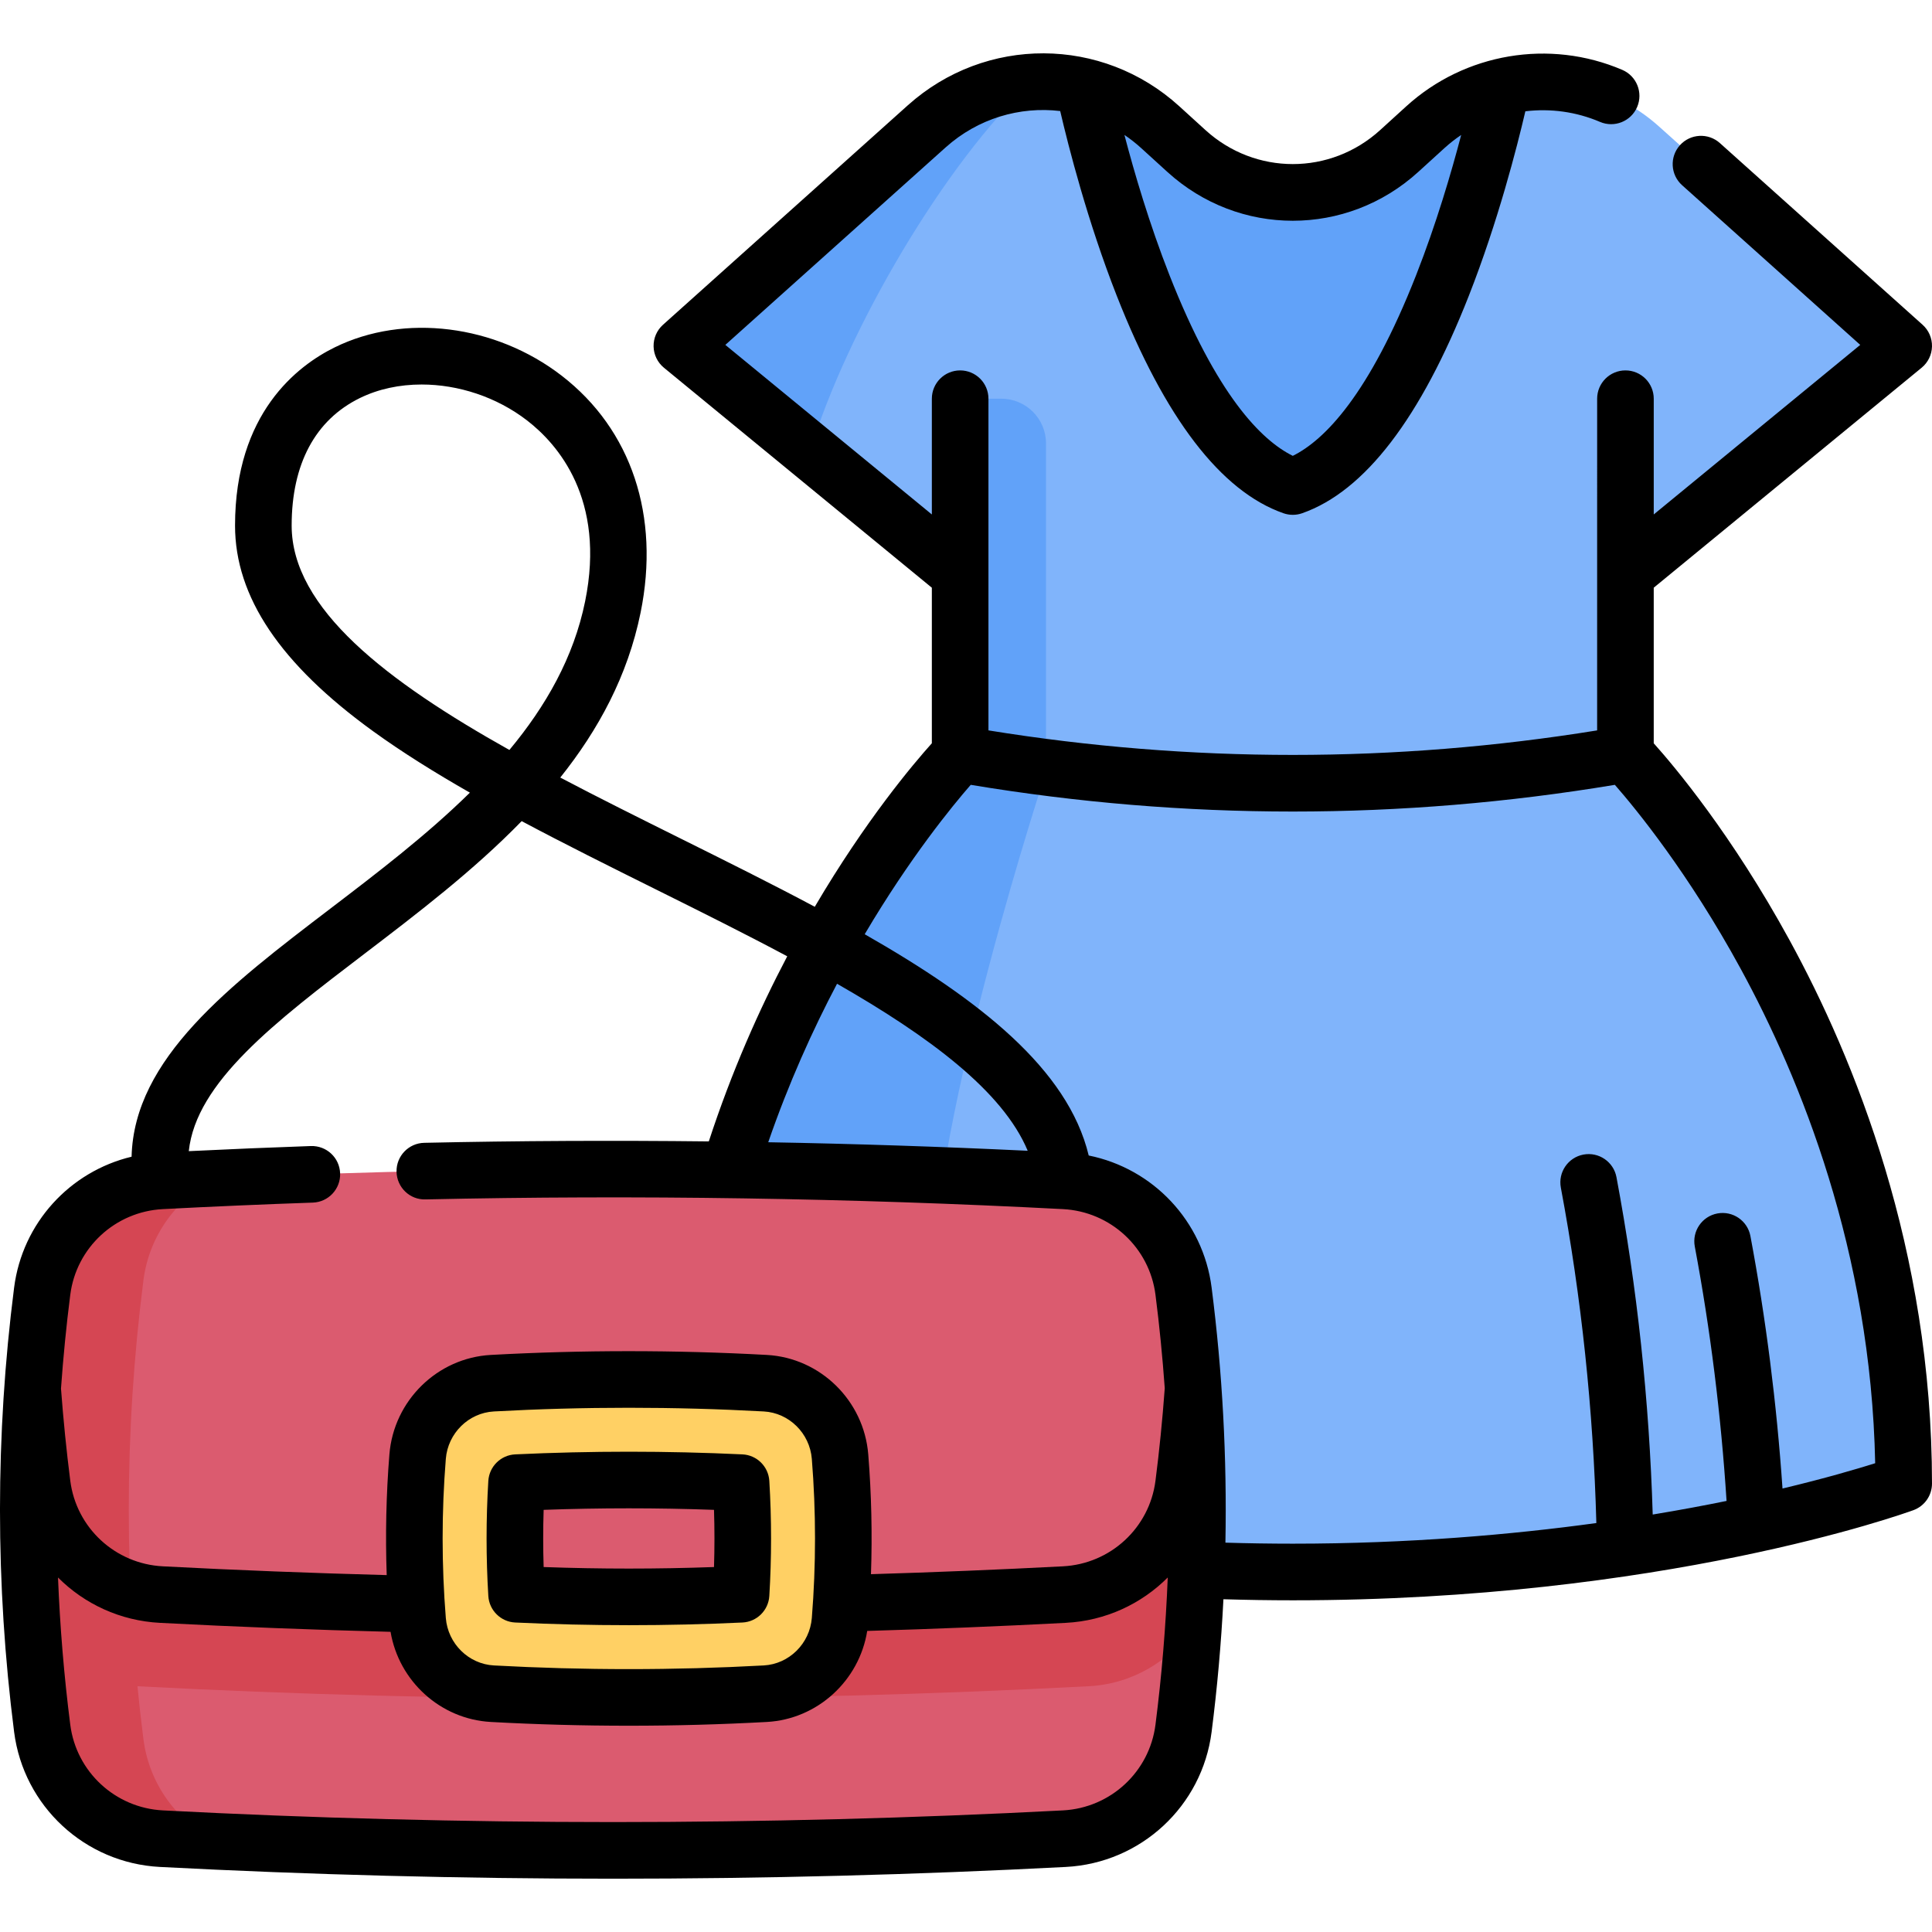 <svg id="Capa_1" enable-background="new 0 0 511.98 511.98" height="512" viewBox="0 0 511.98 511.98" width="512" xmlns="http://www.w3.org/2000/svg"><g><g><path d="m430.74 199.898s73.74 76.3 73.74 193.25c0 0-64.18 23.43-161.89 23.43-38.41 0-71.65-3.62-97.83-8.02-40.42-6.78-64.06-15.41-64.06-15.41 0-116.95 73.74-193.25 73.74-193.25v-47.7l-39.76-32.65-33.98-27.9 64.89-58.17c7.95-7.13 17.76-11.02 27.73-11.69 4.65-.31 9.32.08 13.87 1.17 7.35 1.76 14.34 5.35 20.28 10.75l6.92 6.3c15.98 14.56 40.42 14.56 56.41 0l6.92-6.3c5.94-5.4 12.93-8.99 20.28-10.75 14.31-3.43 29.94.07 41.59 10.52l64.89 58.17-73.74 60.55z" fill="#80b4fb"/><g fill="#61a2f9"><path d="m277.19 117.5v87.029s-30.1 91.44-30.1 136.16c0 17.8-1.06 43.45-2.33 67.87-40.42-6.78-64.06-15.41-64.06-15.41 0-116.95 73.74-193.25 73.74-193.25v-94.24h10.909c6.54-.001 11.841 5.301 11.841 11.841z"/><path d="m273.321 21.788c-22.6 21.05-48.8 65.34-58.64 97.76l-33.98-27.9 64.89-58.17c7.95-7.13 17.76-11.02 27.73-11.69z"/><path d="m398 22.958c-2.39 11.25-21.13 93.96-55.41 105.97-34.28-12.01-53.01-94.72-55.4-105.97 7.35 1.76 14.34 5.35 20.28 10.75l6.92 6.3c15.98 14.56 40.42 14.56 56.41 0l6.92-6.3c5.94-5.4 12.93-8.99 20.28-10.75z"/></g><g><path d="m282.066 312.922c-79.769-4.166-159.537-4.166-239.306 0-16.21.847-29.523 13.141-31.58 29.242-4.933 38.612-4.933 77.223 0 115.835 2.057 16.101 15.37 28.396 31.58 29.242 79.769 4.166 159.537 4.166 239.306 0 16.21-.847 29.523-13.141 31.58-29.242 4.933-38.612 4.933-77.223 0-115.835-2.058-16.101-15.371-28.395-31.58-29.242z" fill="#db5b6f"/><path d="m57.31 487.954c-4.85-.22-9.7-.46-14.55-.71-16.21-.85-29.52-13.14-31.58-29.25-4.93-38.61-4.93-77.22 0-115.83 2.06-16.1 15.37-28.4 31.58-29.24 4.85-.25 9.7-.49 14.55-.71-10.29 5.09-17.77 15.07-19.3 27.06-5.18 40.54-5.18 81.08 0 121.61 1.53 11.99 9.01 21.97 19.3 27.07z" fill="#d54653"/><path d="m313.64 393.333c-2.054 16.1-15.367 28.391-31.577 29.235-79.765 4.175-159.53 4.175-239.307 0-16.211-.844-29.523-13.135-31.578-29.235-1.082-8.476-1.921-16.953-2.542-25.429-1.492 21.024-1.525 42.048-.092 63.072 6.036 9.147 16.188 15.271 27.743 15.873 84.089 4.4 168.166 4.4 252.244 0 11.56-.602 21.716-6.731 27.75-15.884 1.433-21.036 1.399-42.071-.096-63.106-.61 8.491-1.45 16.983-2.545 25.474z" fill="#d54653"/><path d="m202.8 448.832c-24.108 1.319-48.215 1.319-72.323 0-10.551-.577-18.962-8.928-19.811-19.46-1.165-14.456-1.165-28.912 0-43.368.849-10.532 9.26-18.883 19.81-19.46 24.108-1.319 48.215-1.319 72.323 0 10.55.577 18.962 8.928 19.81 19.46 1.165 14.456 1.165 28.912 0 43.368-.847 10.532-9.258 18.883-19.809 19.46z" fill="#ffd064"/><path d="m166.639 423.174c-9.865 0-19.848-.235-29.747-.698-.599-9.833-.599-19.743 0-29.576 9.899-.463 19.882-.698 29.747-.698 9.864 0 19.847.235 29.745.698.599 9.833.599 19.743 0 29.576-9.898.463-19.881.698-29.745.698z" fill="#db5b6f"/></g></g><g><path d="m474.189 249.065c-15.283-27.933-30.476-45.984-35.949-52.095v-41.228l71-58.299c1.69-1.389 2.691-3.446 2.738-5.634.048-2.188-.863-4.287-2.492-5.747l-53.72-48.15c-3.084-2.764-7.826-2.504-10.591.579-2.765 3.084-2.505 7.826.579 10.591l47.211 42.316-54.722 44.933v-30.672c0-4.142-3.357-7.5-7.5-7.5s-7.5 3.358-7.5 7.5l-.004 87.897c-53.551 8.667-107.749 8.666-161.3-.002v-87.895c0-4.142-3.357-7.5-7.5-7.5s-7.5 3.358-7.5 7.5v30.675l-54.726-44.936 58.383-52.337c8.589-7.702 19.681-10.903 30.355-9.635 2.198 9.442 7.246 29.247 14.998 48.977 12.738 32.421 27.596 51.803 44.16 57.606.803.281 1.641.422 2.479.422s1.677-.141 2.479-.422c16.564-5.803 31.423-25.185 44.164-57.605 7.739-19.693 12.781-39.446 14.988-48.911 6.608-.79 13.432.094 19.776 2.81 3.811 1.631 8.217-.136 9.847-3.943 1.631-3.808-.135-8.216-3.942-9.846-19.267-8.249-41.729-4.46-57.23 9.649l-6.921 6.3c-13.205 12.024-33.112 12.024-46.312 0l-6.92-6.3c-20.436-18.604-51.362-18.719-71.935-.269l-64.891 58.17c-1.63 1.46-2.54 3.56-2.492 5.747.047 2.188 1.048 4.245 2.738 5.634l71 58.299v41.222c-4.917 5.472-17.553 20.415-31.021 43.329-11.406-6.078-23.469-12.079-35.688-18.154-10.678-5.31-21.433-10.658-31.757-16.089 10.09-12.635 17.873-26.937 21.284-43.704 5.212-25.623-2.412-48.511-20.917-62.796-17.543-13.542-41.702-16.561-60.119-7.512-9.872 4.85-26.433 17.438-26.433 47.242 0 18.866 11.981 36.701 36.63 54.525 7.71 5.575 16.378 10.975 25.604 16.244-11.438 11.251-24.565 21.265-36.966 30.723-26.699 20.364-52.03 39.7-52.685 65.752-16.334 3.916-28.937 17.537-31.131 34.693-4.988 39.06-4.988 78.67 0 117.732 2.52 19.695 18.765 34.747 38.629 35.788 39.828 2.077 79.936 3.115 120.045 3.115 40.108 0 80.219-1.039 120.048-3.115 19.869-1.042 36.109-16.095 38.617-35.788 1.494-11.678 2.531-23.406 3.132-35.153 6.102.183 12.255.281 18.379.281 97.91 0 161.79-22.909 164.462-23.884 2.959-1.081 4.928-3.895 4.928-7.045.002-62.002-20.548-112.576-37.789-144.085zm-164.85-203.516c18.952 17.269 47.547 17.269 66.511.002l6.92-6.299c1.406-1.28 2.893-2.441 4.444-3.483-2.605 9.936-6.601 23.561-11.94 37.146-12.502 31.813-24.306 43.734-32.683 47.885-8.376-4.151-20.18-16.072-32.679-47.885-5.338-13.587-9.335-27.221-11.94-37.161 1.544 1.043 3.032 2.207 4.45 3.497zm-232.049 93.729c0-16.298 6.24-27.979 18.047-33.78 4.938-2.426 10.581-3.603 16.389-3.603 9.706 0 19.87 3.289 27.95 9.526 8.113 6.262 20.899 20.817 15.384 47.932-3.023 14.864-10.419 27.795-20.071 39.388-32.415-18.165-57.699-37.45-57.699-59.463zm-34.141 181.137c13.369-.694 26.743-1.274 39.751-1.724 4.14-.144 7.379-3.615 7.235-7.755-.144-4.141-3.589-7.367-7.755-7.236-10.608.367-21.459.824-32.351 1.354 1.932-18.254 22.822-34.203 46.625-52.357 13.983-10.666 28.827-21.988 41.586-35.099 11.493 6.125 23.493 12.093 35.312 17.97 11.83 5.883 23.756 11.814 35.067 17.849-7.43 14.117-14.737 30.545-20.785 49.053-25.23-.281-50.418-.172-75.418.377-4.142.091-7.425 3.521-7.334 7.663s3.504 7.459 7.662 7.333c55.91-1.227 112.749-.361 168.938 2.572 12.616.654 22.928 10.2 24.52 22.702 1.053 8.231 1.863 16.488 2.457 24.759-.606 8.3-1.429 16.54-2.457 24.512-1.591 12.492-11.906 22.033-24.532 22.688-16.982.887-34.042 1.578-50.861 2.083.36-10.591.127-21.226-.722-31.757-1.147-14.244-12.702-25.571-26.876-26.346-24.269-1.328-48.879-1.329-73.142 0-14.175.775-25.729 12.102-26.877 26.346-.855 10.611-1.086 21.328-.714 32-19.751-.526-39.663-1.296-59.329-2.326-12.622-.654-22.938-10.195-24.528-22.691-1.006-7.878-1.831-16.091-2.459-24.419.594-8.301 1.404-16.588 2.459-24.849 1.598-12.5 11.914-22.048 24.528-22.702zm178.669-59.722c24.297 13.904 43.929 28.449 50.526 44.262-22.866-1.092-45.817-1.849-68.761-2.26 5.407-15.657 11.769-29.734 18.235-42.002zm-6.683 168.076c-.548 6.801-6.027 12.206-12.744 12.574-.001 0-.001 0-.001 0-23.723 1.298-47.778 1.298-71.503 0-6.717-.368-12.196-5.773-12.744-12.574-1.127-13.988-1.127-28.174 0-42.162.548-6.801 6.027-12.206 12.745-12.574 11.861-.649 23.806-.974 35.751-.974s23.89.325 35.752.974c6.717.368 12.196 5.773 12.744 12.574 1.127 13.988 1.127 28.174 0 42.162zm66.545 50.987c-79.139 4.126-159.39 4.126-238.526 0-12.616-.662-22.935-10.213-24.533-22.71-1.654-12.954-2.728-25.971-3.248-39.007 6.986 7.004 16.483 11.472 26.996 12.017 20.261 1.062 40.787 1.85 61.132 2.379 2.199 13.068 13.22 23.156 26.567 23.886 12.134.664 24.353.996 36.571.996s24.438-.332 36.57-.996c13.429-.735 24.5-10.942 26.604-24.125 17.395-.511 35.059-1.221 52.635-2.14 10.519-.545 20.02-5.016 27.007-12.022-.521 13.038-1.597 26.058-3.254 39.015-1.592 12.496-11.905 22.045-24.521 22.707zm190.685-85.295c-1.543-22.547-4.394-45.012-8.504-66.906-.764-4.071-4.68-6.75-8.755-5.987-4.071.764-6.752 4.684-5.987 8.755 4.139 22.051 6.956 44.702 8.42 67.423-5.775 1.183-12.323 2.412-19.57 3.608-.907-30.162-4.126-60.195-9.604-89.401-.764-4.071-4.684-6.75-8.754-5.989-4.071.764-6.752 4.683-5.988 8.754 5.443 29.027 8.602 58.898 9.409 88.892-22.363 3.069-49.673 5.467-80.443 5.467-5.949 0-11.926-.094-17.854-.271.424-22.572-.789-45.17-3.656-67.585-2.249-17.661-15.534-31.573-32.57-35.012-5.506-22.918-29.036-41.328-59.365-58.636 11.987-20.289 23.202-33.975 28.099-39.59 28.328 4.714 56.839 7.078 85.35 7.078 28.509 0 57.018-2.363 85.345-7.077 5.628 6.436 19.559 23.452 33.336 48.733 15.786 28.966 34.51 74.878 35.649 131.04-4.878 1.539-13.242 4.002-24.558 6.704z"/><path d="m196.735 385.408c-10.018-.469-20.143-.706-30.096-.706-9.954 0-20.08.237-30.098.706-3.826.179-6.902 3.212-7.136 7.036-.615 10.114-.615 20.372 0 30.487.233 3.824 3.31 6.857 7.136 7.036 10.01.468 20.137.706 30.098.706 9.96 0 20.086-.237 30.096-.706 3.826-.179 6.902-3.212 7.136-7.036.615-10.115.615-20.372 0-30.487-.233-3.823-3.309-6.857-7.136-7.036zm-7.523 29.858c-15.075.541-30.073.541-45.146 0-.161-5.045-.161-10.111 0-15.156 15.083-.542 30.063-.542 45.146 0 .161 5.045.161 10.111 0 15.156z"/></g></g></svg>